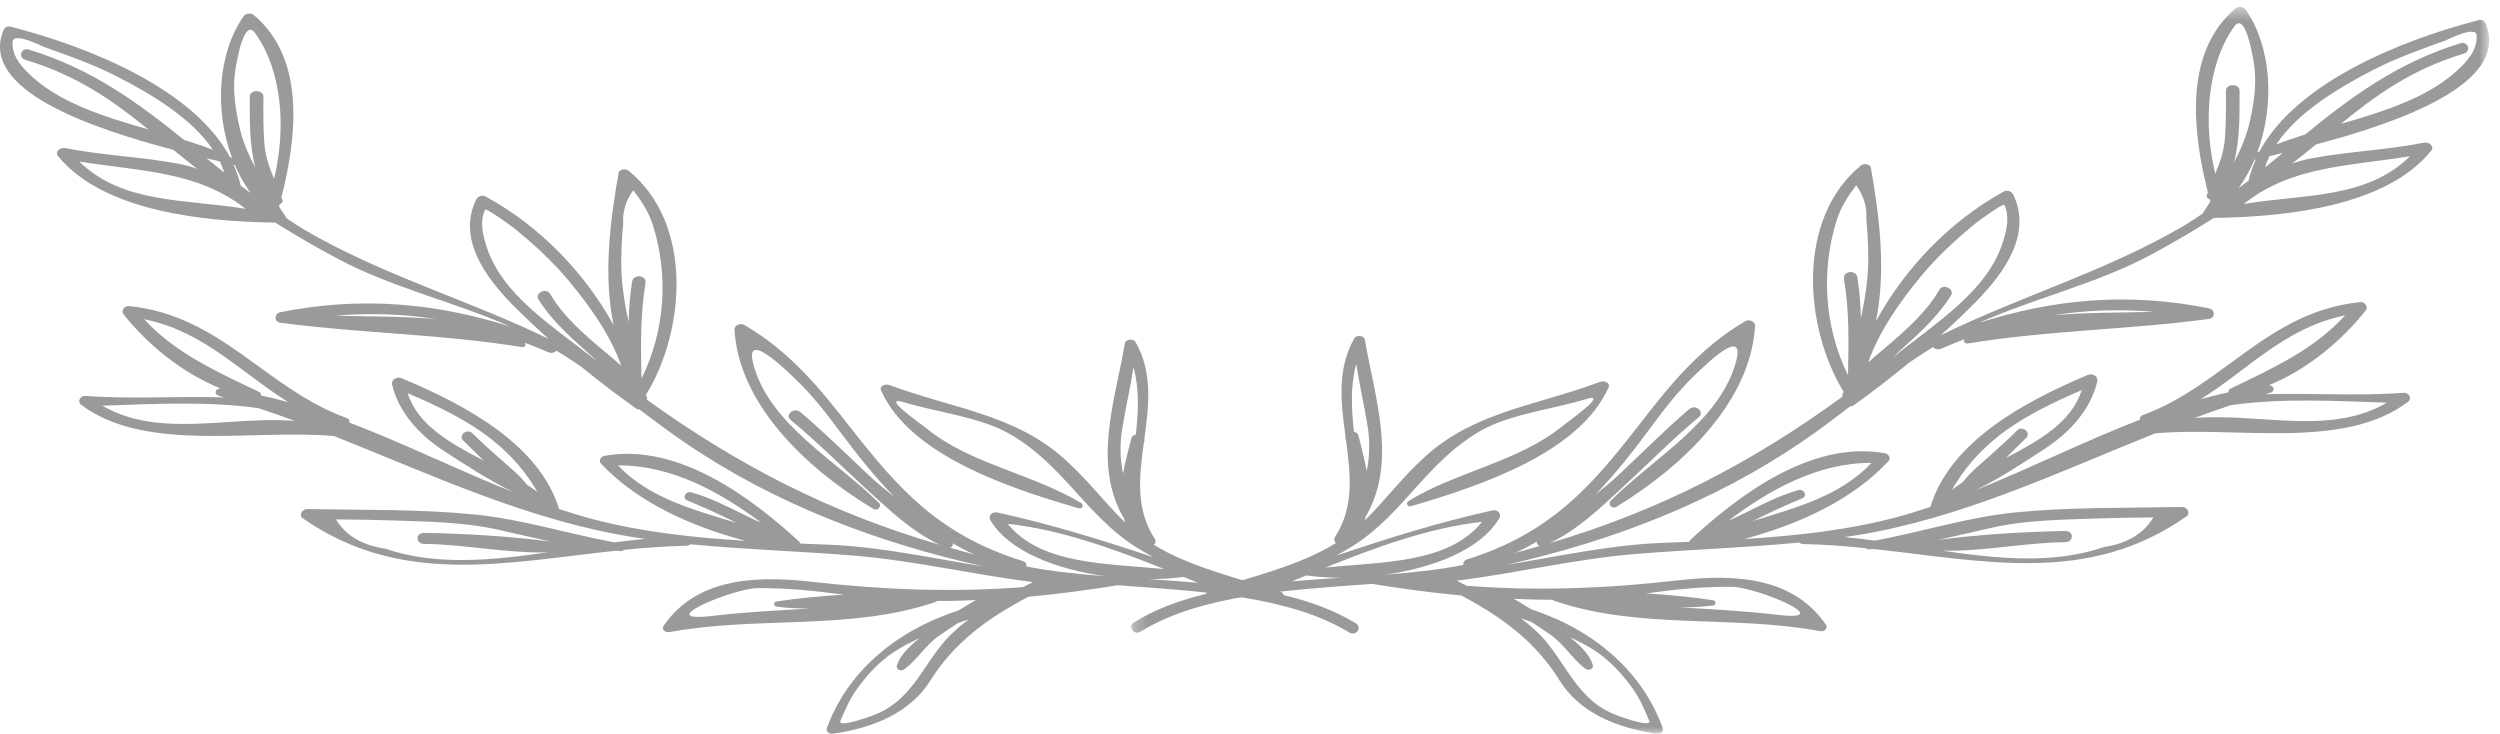 <?xml version="1.0" encoding="UTF-8"?>
<svg width="184px" height="54px" viewBox="0 0 184 54" version="1.1" xmlns="http://www.w3.org/2000/svg" xmlns:xlink="http://www.w3.org/1999/xlink">
    <!-- Generator: Sketch 56.3 (81716) - https://sketch.com -->
    <title>Group 6 Copy 4</title>
    <desc>Created with Sketch.</desc>
    <defs>
        <polygon id="path-1" points="0.257 0.511 100.204 0.511 100.204 54 0.257 54"></polygon>
    </defs>
    <g id="V1" stroke="none" stroke-width="1" fill="none" fill-rule="evenodd">
        <g id="Majestic_Princess-Copy-2" transform="translate(-628, -1467)">
            <g id="Group-6-Copy-4" transform="translate(628, 1467)">
                <g id="Group-3" transform="translate(83, 0)">
                    <mask id="mask-2" fill="white">
                        <use xlink:href="#path-1"></use>
                    </mask>
                    <g id="Clip-2"></g>
                    <path d="M84.537,10.626 C86.093,8.291 89.006,6.519 91.661,5.15 C93.343,4.282 95.217,3.614 97.031,2.963 C97.051,2.954 99.224,1.841 99.277,2.604 C99.338,3.499 98.835,4.215 98.168,4.886 C95.954,7.113 92.625,8.146 89.285,9.119 C91.864,7.015 94.488,5.106 98.332,3.949 C98.907,3.776 98.657,3.011 98.079,3.187 C93.474,4.591 90.011,7.162 86.66,9.897 C85.932,10.124 85.223,10.363 84.537,10.626 M94.378,11.499 C91.155,14.663 86.608,14.269 82.143,15.012 C85.65,12.204 89.893,12.23 94.378,11.499 M82.936,11.746 C82.959,11.746 82.978,11.758 83.004,11.752 C83.01,11.749 83.017,11.747 83.023,11.745 C82.8,12.246 82.615,12.76 82.494,13.295 C82.257,13.481 82.007,13.656 81.766,13.841 C82.228,13.193 82.621,12.492 82.936,11.746 M80.829,6.672 C80.833,7.857 80.847,9.036 80.751,10.219 C80.676,11.158 80.376,11.967 80.044,12.782 C79.174,9.214 79.381,4.852 81.434,1.961 C82.346,0.675 82.903,4.786 82.922,4.92 C83.084,6.226 82.893,7.513 82.621,8.799 C82.381,9.929 81.947,10.96 81.422,11.954 C81.89,10.194 81.825,8.183 81.831,6.672 C81.834,6.136 80.827,6.136 80.829,6.672 M84.03,11.496 C84.332,11.421 84.66,11.34 85.009,11.256 C84.575,11.615 84.14,11.971 83.701,12.328 C83.794,12.044 83.899,11.765 84.03,11.496 M75.541,22.952 C73.112,23.019 70.532,22.984 68.086,23.204 C70.522,22.822 73.007,22.735 75.541,22.952 M56.276,26.344 C56.601,26.026 56.934,25.711 57.276,25.409 C58.518,24.309 59.769,23.085 60.596,21.738 C60.887,21.264 60.016,20.848 59.74,21.323 C58.776,22.979 57.369,24.212 55.838,25.522 C55.413,25.884 54.949,26.265 54.505,26.665 C55.303,24.365 56.85,22.187 58.439,20.268 C59.578,18.897 60.932,17.647 62.353,16.477 C62.654,16.229 64.453,14.936 64.518,15.073 C64.916,15.909 64.704,16.84 64.457,17.674 C63.345,21.423 59.489,23.733 56.276,26.344 M53.965,23.402 C53.929,22.405 53.864,21.411 53.705,20.421 C53.61,19.824 52.62,19.933 52.719,20.532 C53.114,22.903 53.064,25.248 53.014,27.618 C51.256,24.051 51.018,19.887 52.184,16.2 C52.474,15.28 53.005,14.436 53.616,13.637 C54.177,14.416 54.426,15.255 54.361,16.153 C54.44,16.944 54.486,17.736 54.497,18.529 C54.558,20.193 54.306,21.802 53.965,23.402 M28.533,40.688 C29.087,40.434 29.617,40.154 30.129,39.852 C30.073,39.994 30.157,40.129 30.317,40.184 C29.721,40.353 29.142,40.531 28.533,40.688 M54.742,34.071 C52.464,36.492 49.245,37.348 46.017,38.346 C47.202,37.742 48.407,37.192 49.653,36.67 C50.052,36.504 49.773,35.95 49.35,36.072 C47.951,36.47 46.71,37.119 45.446,37.747 C45.048,37.946 44.625,38.14 44.198,38.335 C47.175,36.086 50.785,34.042 54.742,34.071 M64.057,32.123 C65.837,30.705 68.02,29.654 70.213,28.712 C69.473,31.077 67.083,32.422 64.634,33.709 C65.141,33.205 65.635,32.7 66.126,32.229 C66.523,31.846 65.844,31.291 65.461,31.678 C64.775,32.367 64.049,33.015 63.314,33.669 C62.665,34.245 61.956,34.823 61.451,35.496 C61.179,35.675 60.913,35.856 60.665,36.049 C61.51,34.596 62.543,33.331 64.057,32.123 M81.174,29.824 C84.916,29.281 88.982,29.513 92.675,29.636 C88.485,32.099 83.295,30.375 78.515,30.767 C79.398,30.436 80.284,30.124 81.174,29.824 M89.601,23.214 C87.317,25.699 84.457,27.019 81.158,28.606 C81.022,28.671 80.997,28.774 81.014,28.87 C80.33,29.023 79.65,29.191 78.978,29.38 C82.459,27.207 85.22,24.087 89.601,23.214 M63.642,38.829 C66.142,38.271 68.75,38.255 71.313,38.159 C72.703,38.116 74.097,38.09 75.49,38.084 C74.763,39.283 73.555,40.008 71.861,40.258 C68.198,41.53 64.069,41.138 59.927,40.528 C62.908,40.611 66.053,39.93 69.007,39.904 C69.648,39.897 69.648,39.069 69.007,39.083 C65.98,39.138 62.692,39.33 59.646,39.737 C60.973,39.454 62.293,39.13 63.642,38.829 M14.562,41.771 C18.242,40.282 22.218,38.832 26.08,38.408 C23.597,41.491 18.725,41.342 14.562,41.771 M13.146,42.351 C13.926,42.461 14.788,42.52 15.702,42.52 C14.494,42.596 13.283,42.687 12.08,42.79 C12.431,42.646 12.787,42.498 13.146,42.351 M38.308,43.655 C40.359,43.366 42.389,43.174 44.469,43.188 C46.282,43.2 52.464,45.81 47.756,45.246 C45.343,44.956 42.959,44.843 40.585,44.7 C41.426,44.707 42.265,44.673 43.088,44.562 C43.321,44.53 43.314,44.216 43.088,44.179 C41.481,43.932 39.807,43.776 38.131,43.674 C38.19,43.666 38.25,43.663 38.308,43.655 M29.745,45.79 C30.201,46.089 30.651,46.393 31.093,46.7 C32.14,47.427 32.701,48.485 33.686,49.22 C33.933,49.403 34.303,49.223 34.232,48.957 C34.029,48.193 33.292,47.502 32.556,46.9 C33.205,47.202 33.845,47.527 34.454,47.935 C35.551,48.67 36.391,49.619 37.117,50.609 C37.67,51.366 38.032,52.208 38.376,53.04 C38.64,53.682 35.554,52.483 36.02,52.649 C32.988,51.562 32.222,48.563 30.249,46.627 C29.836,46.223 29.396,45.853 28.939,45.508 C29.209,45.602 29.475,45.697 29.745,45.79 M16.821,26.791 C17.059,28.335 17.417,29.866 17.663,31.414 C17.845,32.567 17.795,33.639 17.593,34.678 C17.428,33.771 17.181,32.879 16.985,32.065 C16.943,31.894 16.806,31.808 16.652,31.784 C16.471,30.106 16.371,28.434 16.821,26.791 M99.929,1.707 C99.859,1.542 99.657,1.42 99.439,1.477 C93.542,3.003 85.988,6.13 83.295,11.151 C83.242,11.173 83.188,11.199 83.135,11.223 C84.447,7.684 84.185,3.446 82.28,0.706 C82.127,0.485 81.742,0.442 81.525,0.626 C77.649,3.914 78.416,9.846 79.5,14.16 C79.475,14.229 79.445,14.294 79.42,14.365 C79.37,14.506 79.485,14.625 79.631,14.668 C79.648,14.728 79.661,14.789 79.678,14.847 C79.508,15.107 79.338,15.364 79.167,15.626 C79.152,15.649 79.163,15.669 79.156,15.692 C78.697,15.992 78.254,16.306 77.778,16.587 C72.072,19.954 65.662,21.805 59.846,24.671 C60.758,23.846 61.647,23.011 62.471,22.167 C64.611,19.977 66.541,17.159 65.179,14.33 C65.073,14.109 64.76,13.944 64.483,14.095 C60.435,16.317 57.155,19.826 55.067,23.647 C55.83,19.935 55.332,15.992 54.699,12.342 C54.65,12.06 54.177,12.008 53.963,12.182 C49.197,16.079 49.767,24.065 52.695,28.843 C52.669,28.896 52.638,28.944 52.615,28.997 C52.583,29.066 52.594,29.128 52.625,29.183 C45.907,34.067 39.168,37.581 31.054,39.974 C33.147,38.988 34.863,37.308 36.445,35.851 C38.319,34.128 40.065,32.341 42.039,30.694 C42.497,30.314 41.781,29.721 41.331,30.106 C39.57,31.613 37.945,33.239 36.277,34.817 C35.681,35.383 35.044,35.905 34.399,36.419 C35.855,34.928 37.138,33.29 38.348,31.655 C39.366,30.277 40.397,28.908 41.671,27.678 C42.544,26.838 45.642,23.763 44.712,26.826 C43.407,31.121 38.775,33.65 35.549,36.851 C35.314,37.083 35.628,37.504 35.967,37.3 C41.101,34.175 45.871,29.41 46.175,23.97 C46.19,23.689 45.756,23.463 45.466,23.633 C42.045,25.629 39.843,28.426 37.612,31.3 C34.169,35.741 31.155,39.237 24.974,41.173 C24.745,41.243 24.672,41.422 24.712,41.573 C22.899,41.942 20.924,42.145 18.889,42.299 C22.441,41.809 25.971,40.484 27.353,38.134 C27.528,37.84 27.245,37.477 26.828,37.569 C22.801,38.462 19.086,39.638 15.339,40.898 C15.757,40.669 16.177,40.434 16.585,40.175 C20.373,37.769 22.049,33.883 26.121,31.629 C28.213,30.471 31.351,30.102 33.718,29.378 C35.549,28.818 32.357,31.064 31.967,31.383 C28.818,33.961 24.155,34.729 20.665,36.875 C20.454,37.004 20.568,37.339 20.859,37.253 C26.207,35.699 33.315,33.237 35.395,28.498 C35.537,28.177 35.076,27.991 34.775,28.103 C30.099,29.848 25.675,30.273 22.04,33.469 C20.341,34.962 19.02,36.747 17.431,38.325 C17.47,38.229 17.487,38.127 17.516,38.03 C19.864,33.995 18.185,29.292 17.451,24.985 C17.402,24.687 16.822,24.637 16.675,24.901 C15.382,27.195 15.695,29.662 16.027,32.104 C16.012,32.16 16.011,32.219 16.029,32.284 C16.041,32.336 16.057,32.387 16.071,32.44 C16.4,34.899 16.677,37.322 15.268,39.504 C15.146,39.695 15.199,39.859 15.325,39.969 C12.587,41.659 9.121,42.443 5.98,43.47 C5.842,43.515 5.796,43.611 5.794,43.704 C3.854,44.166 2.042,44.826 0.462,45.804 C-0.025,46.105 0.446,46.791 0.943,46.487 C5.419,43.741 11.905,43.431 17.979,42.973 C20.179,43.331 22.368,43.626 24.558,43.83 C27.614,45.452 30.028,47.254 31.785,50.081 C33.229,52.405 35.911,53.568 38.903,53.994 C39.182,54.034 39.47,53.852 39.38,53.598 C37.923,49.502 34.396,46.382 29.712,44.851 C29.286,44.59 28.858,44.334 28.426,44.074 C29.37,44.117 30.318,44.146 31.266,44.14 C31.303,44.174 31.347,44.203 31.407,44.223 C37.642,46.362 44.476,45.245 50.959,46.452 C51.285,46.514 51.565,46.234 51.392,45.984 C49.073,42.599 45.006,42.201 40.62,42.702 C35.265,43.315 30.136,43.518 24.949,43.112 C24.708,42.988 24.461,42.864 24.217,42.74 C28.638,42.185 32.93,41.139 37.4,40.771 C41.413,40.442 45.434,40.32 49.43,39.93 C49.493,39.994 49.59,40.039 49.721,40.041 C51.271,40.074 52.801,40.191 54.311,40.345 C54.367,40.399 54.44,40.435 54.542,40.432 C54.674,40.429 54.801,40.418 54.931,40.412 C63.107,41.297 70.711,43.073 77.924,38.005 C78.255,37.773 77.985,37.306 77.58,37.314 C73.476,37.396 69.394,37.311 65.311,37.716 C61.855,38.058 58.418,39.15 55,39.789 C54.238,39.684 53.483,39.597 52.739,39.528 C53.022,39.487 53.307,39.45 53.591,39.406 C61.296,38.174 68.406,34.79 75.609,31.899 C81.539,31.335 89.483,33.182 94.246,29.561 C94.526,29.346 94.321,28.881 93.92,28.91 C90.473,29.166 87.06,28.91 83.716,29.018 C83.844,28.981 83.971,28.937 84.101,28.902 C84.504,28.788 84.367,28.355 83.986,28.352 C86.915,27.159 89.413,25.001 91.125,22.842 C91.314,22.606 91.072,22.198 90.706,22.235 C83.916,22.932 80.61,28.398 74.697,30.556 C74.521,30.62 74.477,30.756 74.511,30.885 C70.422,32.464 66.486,34.438 62.42,36.068 C64.196,35.201 65.893,34.074 67.448,33.063 C69.412,31.785 70.877,30.113 71.36,28.07 C71.447,27.712 71.035,27.438 70.632,27.607 C65.701,29.686 60.509,32.609 59.074,37.312 C58.255,37.584 57.429,37.84 56.593,38.063 C53.01,39.022 49.186,39.434 45.371,39.672 C49.492,38.563 53.376,36.767 56.01,33.919 C56.186,33.727 56.002,33.41 55.736,33.361 C50.218,32.358 44.774,36.632 41.424,39.719 C41.377,39.763 41.357,39.811 41.343,39.859 C41.336,39.865 41.326,39.871 41.317,39.877 C40.626,39.906 39.937,39.932 39.256,39.96 C35.379,40.116 31.628,40.971 27.846,41.574 C35.793,39.79 43.146,36.912 49.567,32.553 C50.808,31.71 51.992,30.813 53.171,29.91 C53.238,29.919 53.307,29.915 53.368,29.872 C54.759,28.89 56.137,27.82 57.48,26.715 C58.06,26.313 58.655,25.924 59.265,25.549 C59.406,25.691 59.639,25.771 59.885,25.659 C60.451,25.403 61.022,25.182 61.594,24.959 C61.463,25.104 61.595,25.319 61.842,25.279 C67.76,24.304 73.65,24.273 79.585,23.473 C80.073,23.407 80.032,22.782 79.585,22.692 C73.581,21.492 68.13,22.016 62.665,23.757 C66.76,21.928 71.293,20.901 75.307,18.75 C76.917,17.887 78.461,16.977 79.965,16.028 C79.975,16.028 79.98,16.036 79.991,16.036 C85.459,15.964 92.693,15.127 95.942,11.087 C96.187,10.782 95.784,10.426 95.399,10.502 C92.675,11.044 89.875,11.143 87.15,11.649 C86.639,11.742 86.163,11.88 85.699,12.038 C86.299,11.569 86.884,11.1 87.451,10.632 C93.448,9.034 101.83,6.183 99.929,1.707" id="Fill-1" fill="#9A9A9A" mask="url(#mask-2)"></path>
                </g>
                <path d="M13.551,10.301 C10.197,7.591 6.733,5.044 2.126,3.652 C1.547,3.478 1.296,4.236 1.872,4.408 C5.718,5.554 8.345,7.444 10.925,9.529 C7.584,8.566 4.252,7.542 2.035,5.335 C1.369,4.671 0.865,3.961 0.927,3.074 C0.979,2.318 3.153,3.421 3.174,3.43 C4.989,4.075 6.864,4.737 8.548,5.597 C11.203,6.953 14.119,8.71 15.674,11.023 C14.987,10.763 14.275,10.525 13.551,10.301 M18.071,15.369 C13.604,14.632 9.053,15.023 5.829,11.888 C10.315,12.612 14.561,12.586 18.071,15.369 M18.446,14.209 C18.207,14.026 17.955,13.852 17.72,13.668 C17.599,13.138 17.412,12.628 17.188,12.132 C17.195,12.134 17.202,12.136 17.208,12.138 C17.235,12.145 17.253,12.133 17.276,12.133 C17.592,12.872 17.986,13.567 18.446,14.209 M18.382,7.105 C18.388,8.603 18.322,10.595 18.79,12.339 C18.266,11.354 17.83,10.333 17.592,9.213 C17.321,7.938 17.126,6.663 17.291,5.369 C17.309,5.236 17.868,1.164 18.78,2.437 C20.833,5.302 21.04,9.624 20.17,13.159 C19.838,12.351 19.538,11.55 19.463,10.619 C19.366,9.447 19.382,8.279 19.386,7.105 C19.388,6.575 18.378,6.575 18.382,7.105 M16.511,12.71 C16.072,12.356 15.636,12.003 15.202,11.647 C15.55,11.731 15.879,11.811 16.183,11.885 C16.313,12.152 16.418,12.428 16.511,12.71 M32.133,23.486 C29.686,23.268 27.107,23.302 24.676,23.236 C27.21,23.022 29.697,23.107 32.133,23.486 M35.765,18.007 C35.518,17.18 35.307,16.257 35.704,15.429 C35.768,15.293 37.568,16.575 37.871,16.82 C39.291,17.979 40.647,19.218 41.785,20.577 C43.378,22.478 44.924,24.636 45.722,26.915 C45.278,26.519 44.814,26.14 44.388,25.781 C42.857,24.485 41.449,23.263 40.485,21.623 C40.207,21.151 39.337,21.564 39.628,22.033 C40.457,23.368 41.708,24.581 42.951,25.671 C43.294,25.97 43.624,26.282 43.95,26.597 C40.736,24.01 36.877,21.721 35.765,18.007 M45.73,18.853 C45.743,18.068 45.788,17.283 45.866,16.5 C45.803,15.609 46.05,14.777 46.61,14.007 C47.222,14.798 47.755,15.634 48.045,16.546 C49.213,20.2 48.973,24.326 47.214,27.86 C47.164,25.511 47.116,23.188 47.509,20.838 C47.608,20.244 46.617,20.136 46.522,20.729 C46.365,21.709 46.299,22.694 46.262,23.683 C45.923,22.097 45.67,20.502 45.73,18.853 M69.924,40.31 C70.082,40.256 70.167,40.122 70.112,39.982 C70.624,40.281 71.154,40.559 71.71,40.81 C71.1,40.654 70.518,40.478 69.924,40.31 M56.034,38.479 C55.607,38.285 55.185,38.093 54.786,37.896 C53.523,37.274 52.28,36.631 50.881,36.237 C50.458,36.116 50.179,36.665 50.577,36.829 C51.823,37.346 53.031,37.891 54.216,38.489 C50.986,37.5 47.764,36.653 45.485,34.253 C49.444,34.225 53.056,36.25 56.034,38.479 M39.56,36.213 C39.311,36.023 39.046,35.843 38.774,35.665 C38.266,34.998 37.558,34.426 36.909,33.856 C36.172,33.208 35.448,32.565 34.761,31.883 C34.377,31.498 33.699,32.049 34.096,32.428 C34.585,32.895 35.08,33.396 35.589,33.894 C33.138,32.62 30.746,31.286 30.007,28.943 C32.201,29.877 34.384,30.918 36.164,32.324 C37.681,33.52 38.714,34.774 39.56,36.213 M21.699,30.979 C16.916,30.592 11.725,32.3 7.531,29.859 C11.227,29.737 15.296,29.507 19.041,30.045 C19.93,30.342 20.815,30.651 21.699,30.979 M21.237,29.605 C20.564,29.418 19.885,29.252 19.199,29.101 C19.217,29.005 19.19,28.903 19.055,28.837 C15.753,27.266 12.893,25.958 10.607,23.496 C14.99,24.361 17.752,27.452 21.237,29.605 M40.58,39.868 C37.531,39.464 34.241,39.274 31.212,39.219 C30.572,39.206 30.572,40.026 31.212,40.033 C34.167,40.058 37.315,40.734 40.298,40.652 C36.154,41.256 32.022,41.644 28.358,40.384 C26.663,40.137 25.453,39.418 24.726,38.229 C26.12,38.236 27.516,38.261 28.907,38.304 C31.47,38.399 34.08,38.415 36.581,38.968 C37.929,39.266 39.251,39.587 40.58,39.868 M74.163,38.551 C78.027,38.971 82.005,40.407 85.687,41.883 C81.521,41.458 76.647,41.604 74.163,38.551 M88.17,42.893 C86.965,42.789 85.756,42.7 84.546,42.625 C85.46,42.625 86.325,42.567 87.104,42.458 C87.462,42.604 87.818,42.75 88.17,42.893 M62.105,43.769 C60.426,43.869 58.753,44.024 57.146,44.269 C56.919,44.306 56.914,44.617 57.146,44.648 C57.97,44.759 58.809,44.792 59.65,44.785 C57.275,44.927 54.89,45.039 52.476,45.327 C47.764,45.885 53.95,43.299 55.764,43.287 C57.844,43.274 59.876,43.463 61.93,43.75 C61.987,43.758 62.045,43.76 62.105,43.769 M71.302,45.585 C70.844,45.928 70.405,46.294 69.992,46.694 C68.016,48.613 67.251,51.584 64.218,52.661 C64.682,52.497 61.596,53.685 61.861,53.049 C62.205,52.225 62.565,51.39 63.12,50.64 C63.845,49.658 64.685,48.719 65.784,47.991 C66.393,47.587 67.034,47.264 67.684,46.965 C66.946,47.562 66.21,48.246 66.006,49.003 C65.935,49.267 66.305,49.444 66.553,49.263 C67.537,48.536 68.099,47.488 69.147,46.767 C69.588,46.462 70.039,46.161 70.496,45.865 C70.767,45.773 71.032,45.679 71.302,45.585 M83.597,31.987 C83.44,32.011 83.306,32.096 83.265,32.266 C83.068,33.072 82.819,33.957 82.653,34.855 C82.45,33.825 82.401,32.763 82.585,31.62 C82.83,30.087 83.189,28.57 83.427,27.04 C83.877,28.668 83.777,30.325 83.597,31.987 M12.76,11.029 C13.326,11.493 13.912,11.958 14.512,12.422 C14.05,12.265 13.57,12.129 13.061,12.036 C10.332,11.535 7.531,11.438 4.807,10.9 C4.421,10.824 4.018,11.178 4.264,11.48 C7.515,15.483 14.752,16.312 20.224,16.383 C20.235,16.383 20.24,16.376 20.247,16.376 C21.754,17.316 23.299,18.218 24.909,19.072 C28.925,21.204 33.461,22.222 37.558,24.034 C32.089,22.309 26.637,21.789 20.63,22.978 C20.181,23.068 20.143,23.687 20.63,23.753 C26.566,24.546 32.462,24.576 38.381,25.542 C38.628,25.581 38.76,25.369 38.629,25.225 C39.201,25.446 39.773,25.665 40.339,25.919 C40.588,26.029 40.818,25.951 40.959,25.81 C41.57,26.181 42.165,26.567 42.746,26.965 C44.089,28.06 45.468,29.119 46.86,30.093 C46.921,30.134 46.992,30.14 47.058,30.131 C48.237,31.025 49.421,31.914 50.664,32.749 C57.086,37.069 64.444,39.92 72.395,41.688 C68.613,41.09 64.859,40.244 60.98,40.089 C60.297,40.061 59.609,40.035 58.918,40.006 C58.91,40 58.898,39.994 58.891,39.988 C58.879,39.941 58.859,39.893 58.812,39.85 C55.46,36.791 50.012,32.556 44.492,33.549 C44.225,33.598 44.041,33.913 44.217,34.102 C46.854,36.924 50.738,38.705 54.859,39.803 C51.043,39.568 47.217,39.158 43.634,38.209 C42.797,37.988 41.971,37.735 41.153,37.465 C39.715,32.805 34.521,29.909 29.586,27.848 C29.185,27.681 28.773,27.953 28.859,28.307 C29.342,30.332 30.807,31.988 32.772,33.255 C34.328,34.257 36.026,35.373 37.804,36.232 C33.736,34.617 29.797,32.661 25.707,31.097 C25.739,30.969 25.696,30.834 25.52,30.77 C19.605,28.633 16.293,23.217 9.503,22.526 C9.136,22.489 8.894,22.893 9.083,23.127 C10.796,25.266 13.295,27.405 16.226,28.586 C15.846,28.59 15.708,29.018 16.112,29.132 C16.241,29.167 16.368,29.21 16.496,29.247 C13.149,29.139 9.736,29.393 6.287,29.14 C5.886,29.111 5.68,29.572 5.962,29.785 C10.725,33.372 18.673,31.543 24.608,32.101 C31.816,34.966 38.928,38.319 46.638,39.539 C46.921,39.583 47.206,39.62 47.488,39.66 C46.744,39.729 45.988,39.815 45.228,39.919 C41.807,39.286 38.368,38.204 34.91,37.864 C30.825,37.464 26.741,37.548 22.635,37.467 C22.23,37.459 21.96,37.922 22.291,38.151 C29.506,43.173 37.117,41.414 45.296,40.536 C45.425,40.542 45.553,40.553 45.684,40.557 C45.787,40.559 45.861,40.523 45.917,40.47 C47.427,40.318 48.958,40.2 50.508,40.169 C50.639,40.166 50.737,40.123 50.801,40.058 C54.798,40.445 58.821,40.566 62.837,40.892 C67.308,41.257 71.602,42.293 76.028,42.843 C75.781,42.966 75.536,43.089 75.293,43.211 C70.104,43.614 64.974,43.412 59.615,42.806 C55.226,42.31 51.159,42.703 48.837,46.058 C48.664,46.305 48.944,46.582 49.272,46.521 C55.757,45.326 62.595,46.432 68.833,44.313 C68.891,44.293 68.937,44.263 68.973,44.231 C69.923,44.237 70.87,44.207 71.815,44.165 C71.383,44.422 70.954,44.677 70.53,44.935 C65.842,46.452 62.313,49.543 60.855,53.602 C60.764,53.854 61.054,54.034 61.333,53.995 C64.325,53.572 67.01,52.42 68.455,50.117 C70.213,47.316 72.628,45.53 75.686,43.923 C77.875,43.721 80.067,43.429 82.267,43.074 C88.347,43.528 94.834,43.834 99.314,46.555 C99.81,46.857 100.283,46.177 99.795,45.879 C98.214,44.91 96.402,44.256 94.459,43.797 C94.457,43.706 94.411,43.611 94.273,43.567 C91.131,42.549 87.661,41.772 84.925,40.098 C85.05,39.989 85.102,39.826 84.979,39.637 C83.571,37.475 83.846,35.074 84.179,32.637 C84.19,32.585 84.207,32.534 84.22,32.483 C84.237,32.419 84.236,32.36 84.222,32.305 C84.553,29.885 84.868,27.44 83.573,25.167 C83.426,24.906 82.846,24.955 82.795,25.251 C82.061,29.518 80.381,34.178 82.731,38.177 C82.76,38.272 82.778,38.373 82.816,38.468 C81.227,36.905 79.903,35.136 78.204,33.656 C74.569,30.49 70.141,30.069 65.463,28.34 C65.161,28.228 64.701,28.414 64.843,28.73 C66.923,33.428 74.036,35.866 79.387,37.407 C79.676,37.491 79.793,37.159 79.581,37.031 C76.089,34.906 71.423,34.145 68.272,31.59 C67.881,31.274 64.689,29.049 66.52,29.604 C68.889,30.321 72.029,30.687 74.12,31.834 C78.196,34.067 79.874,37.918 83.661,40.301 C84.07,40.559 84.49,40.792 84.91,41.018 C81.16,39.769 77.442,38.604 73.413,37.719 C72.997,37.629 72.713,37.988 72.888,38.279 C74.272,40.608 77.803,41.92 81.357,42.406 C79.32,42.253 77.346,42.052 75.532,41.687 C75.572,41.537 75.498,41.36 75.271,41.29 C69.085,39.372 66.07,35.909 62.624,31.507 C60.394,28.66 58.188,25.888 54.766,23.911 C54.477,23.742 54.043,23.967 54.057,24.245 C54.362,29.636 59.135,34.356 64.271,37.453 C64.61,37.655 64.924,37.238 64.689,37.008 C61.461,33.836 56.825,31.33 55.521,27.075 C54.59,24.04 57.691,27.087 58.563,27.919 C59.839,29.138 60.87,30.494 61.889,31.859 C63.099,33.478 64.382,35.103 65.839,36.58 C65.195,36.071 64.558,35.553 63.96,34.993 C62.292,33.429 60.666,31.818 58.903,30.325 C58.454,29.944 57.737,30.53 58.194,30.908 C60.171,32.54 61.917,34.31 63.793,36.017 C65.374,37.461 67.091,39.126 69.187,40.103 C61.067,37.731 54.324,34.249 47.604,29.41 C47.635,29.356 47.645,29.295 47.614,29.226 C47.59,29.174 47.56,29.125 47.534,29.074 C50.463,24.339 51.033,16.427 46.263,12.565 C46.05,12.393 45.579,12.444 45.529,12.723 C44.895,16.34 44.398,20.247 45.159,23.925 C43.073,20.139 39.789,16.662 35.738,14.461 C35.461,14.31 35.15,14.474 35.043,14.693 C33.68,17.496 35.611,20.288 37.752,22.459 C38.577,23.295 39.466,24.122 40.377,24.939 C34.56,22.1 28.146,20.266 22.438,16.93 C21.961,16.65 21.517,16.34 21.06,16.043 C21.052,16.02 21.064,16 21.048,15.978 C20.877,15.718 20.707,15.462 20.537,15.205 C20.552,15.148 20.567,15.087 20.584,15.028 C20.728,14.985 20.845,14.868 20.794,14.728 C20.769,14.657 20.739,14.594 20.715,14.524 C21.799,10.25 22.565,4.372 18.689,1.114 C18.472,0.932 18.086,0.975 17.932,1.194 C16.027,3.909 15.766,8.108 17.078,11.614 C17.025,11.591 16.971,11.565 16.916,11.542 C14.223,6.569 6.666,3.47 0.766,1.958 C0.547,1.901 0.346,2.022 0.275,2.185 C-1.629,6.621 6.758,9.446 12.76,11.029" id="Fill-4" fill="#9A9A9A"></path>
            </g>
        </g>
    </g>
</svg>